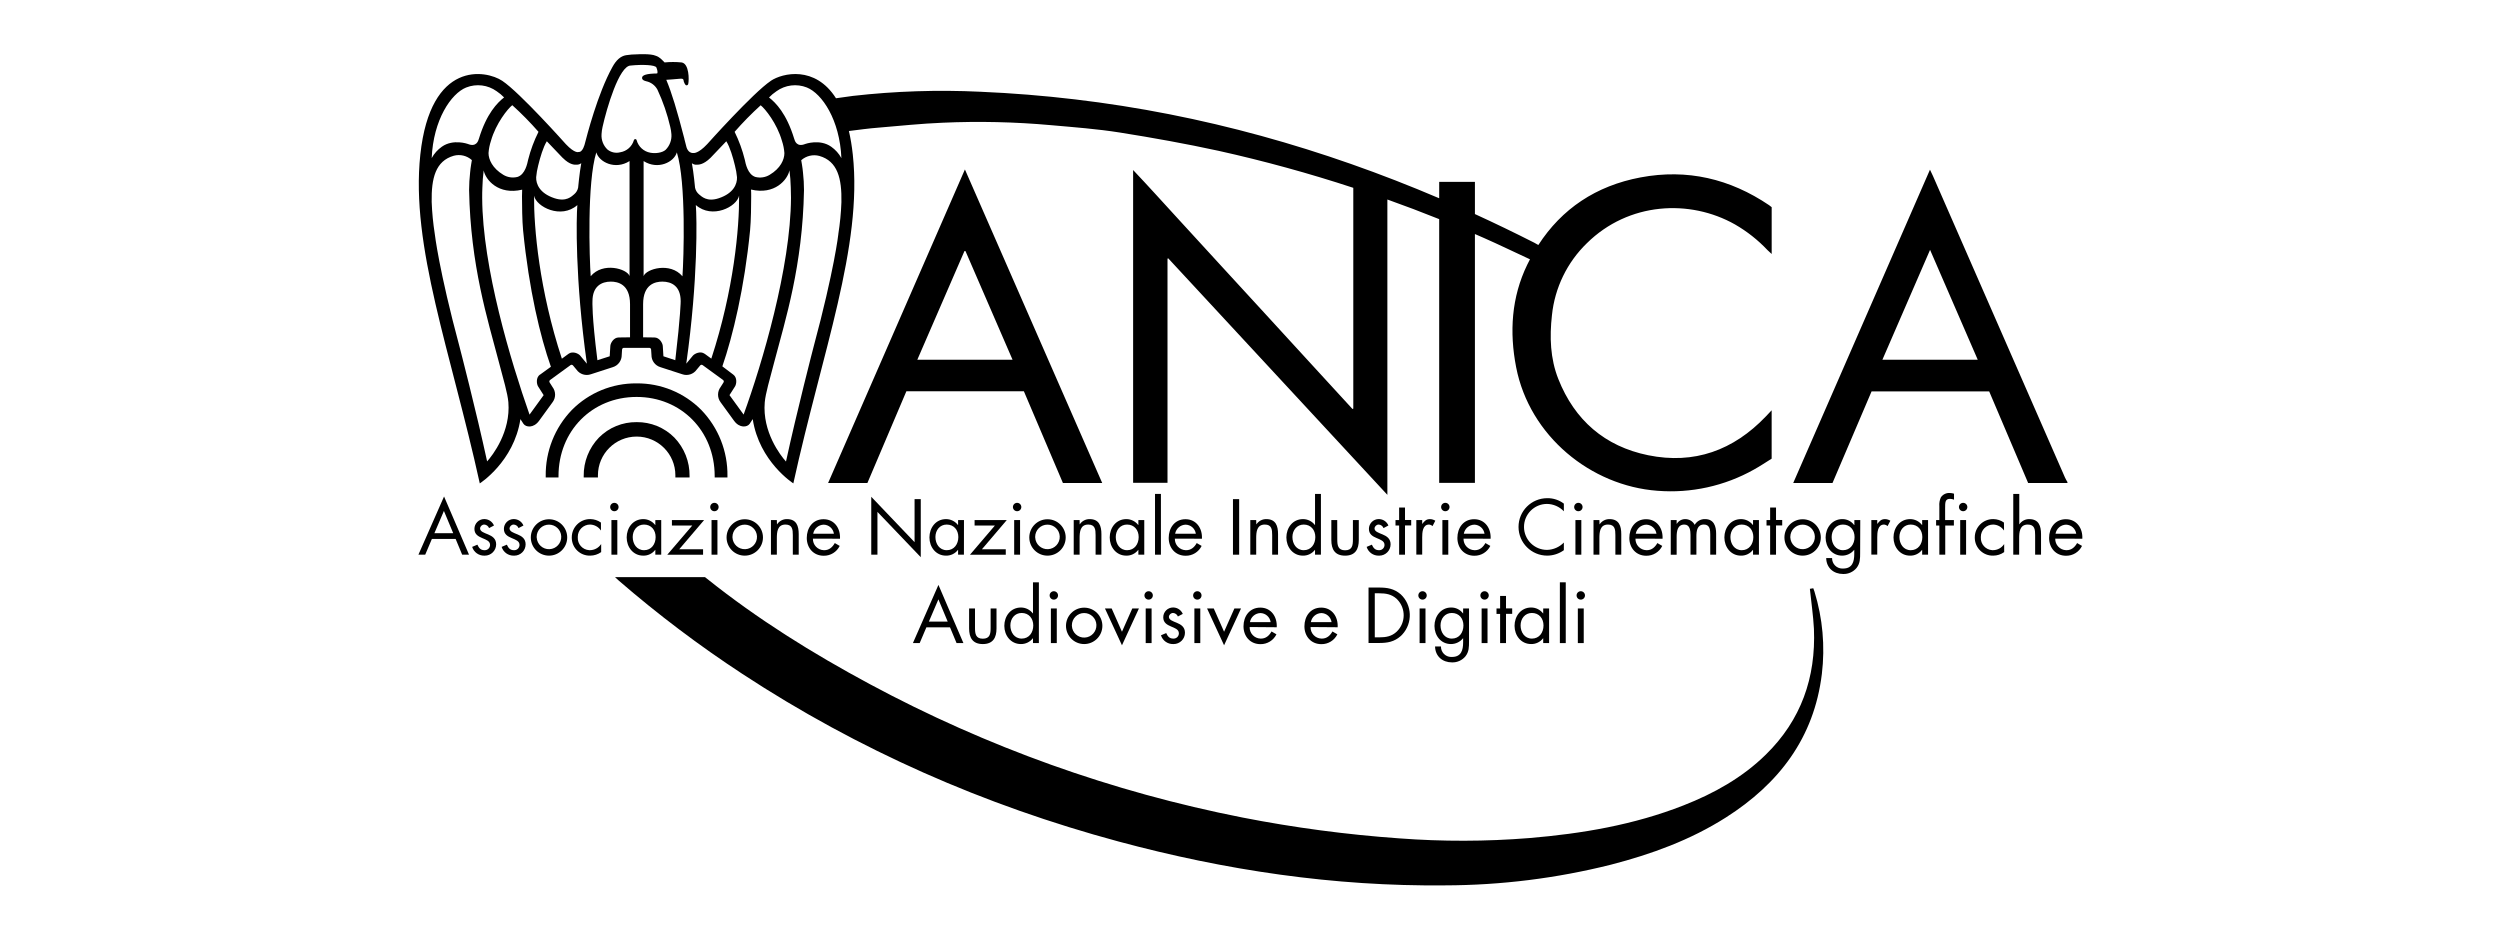 <svg width="745" height="280" viewBox="0 0 745 280" fill="none" xmlns="http://www.w3.org/2000/svg">
<path d="M540.357 175.301L539.34 175.469C539.75 179.486 540.349 183.445 540.553 187.418C541.153 201.921 536.733 214.566 526.24 224.848C519.201 231.765 510.746 236.456 501.638 240.026C486.864 245.823 471.408 248.434 455.697 249.745C442.814 250.777 429.873 250.805 416.988 249.833C401.304 248.722 385.706 246.648 370.277 243.627C331.467 235.993 294.022 222.592 259.186 203.861C242.127 194.697 225.75 184.506 210.605 172.393L210.085 171.984H183.274L184.415 173.037C196.046 183.097 208.332 192.371 221.192 200.8C255.841 223.522 293.295 239.963 333.249 250.75C365.112 259.341 397.507 264.178 430.575 263.841C447.278 263.807 463.917 261.733 480.115 257.659C492.152 254.542 503.751 250.326 514.302 243.617C530.109 233.563 540.605 219.893 542.916 200.815C543.903 192.588 543.156 184.244 540.722 176.322C540.573 175.845 540.355 175.297 540.355 175.297L540.357 175.301Z" fill="black"/>
<path d="M160.642 125.4L164.652 119.883C165.674 118.542 165.674 116.681 164.652 115.338L163.787 113.973C163.634 113.728 163.695 113.409 163.925 113.242L170.02 108.806C170.251 108.64 170.57 108.684 170.75 108.902L171.782 110.138C172.747 111.522 174.521 112.091 176.109 111.52L182.592 109.42C184.202 108.942 185.302 107.444 185.276 105.762L185.378 104.154C185.4 103.873 185.632 103.658 185.912 103.655H193.499C193.78 103.66 194.01 103.877 194.027 104.154L194.136 105.762C194.106 107.448 195.204 108.947 196.824 109.42L203.299 111.52C204.887 112.091 206.659 111.522 207.624 110.138L208.656 108.902C208.837 108.684 209.155 108.64 209.387 108.806L215.474 113.234C215.706 113.406 215.762 113.726 215.606 113.965L214.741 115.334C213.724 116.677 213.724 118.534 214.741 119.877L218.751 125.394C220.375 127.635 222.675 127.362 223.411 126.281L224.313 124.889C226.251 137.586 236.415 144.048 236.415 144.048C245.073 104.606 257.073 73.396 254.138 46.101C253.858 43.49 253.462 41.145 252.971 39.043C255.611 38.708 259.062 38.243 261.829 38.035C268.174 37.501 274.505 36.834 280.856 36.572C291.656 36.088 302.473 36.333 313.239 37.303C320.067 37.909 326.945 38.422 333.728 39.497C343.576 41.062 353.404 42.827 363.146 44.948C376.705 47.963 390.101 51.644 403.281 55.97V121.768L403.038 121.878C398.691 117.182 394.352 112.409 389.999 107.667C385.648 102.924 381.293 98.147 376.939 93.412C372.584 88.677 368.209 83.906 363.856 79.164C359.501 74.421 355.132 69.637 350.792 64.909C346.452 60.18 342.192 55.439 337.67 50.668V143.882H347.916V77.079L348.134 76.984L413.437 147.461V59.451C418.621 61.299 423.768 63.25 428.878 65.301V143.888H439.524V69.742C440.409 70.127 441.292 70.511 442.176 70.901C446.592 72.841 451.444 75.208 455.933 77.274C455.658 77.798 455.388 78.325 455.127 78.862C450.408 88.573 449.77 98.95 451.812 109.443C455.807 129.956 474.078 144.788 493.91 146.252C503.909 147.045 513.914 144.847 522.661 139.937C524.498 138.927 526.238 137.742 527.952 136.682V122.266L526.212 124.11C516.579 134.196 504.874 138.46 491.145 135.659C478.222 133.018 469.236 125.217 464.376 112.937C461.962 106.834 461.751 100.394 462.482 93.909C463.325 85.761 467.011 78.169 472.894 72.47C485.327 60.212 503.563 59.268 517.033 66.887C520.612 68.949 523.874 71.522 526.709 74.528C527.046 74.873 527.417 75.186 527.961 75.69V61.743C527.675 61.517 527.442 61.319 527.191 61.144C515.527 53.269 502.789 50.256 488.885 52.866C475.564 55.373 465.403 62.235 458.426 73.01C458.027 72.778 457.456 72.449 457.206 72.325C451.354 69.351 445.46 66.505 439.526 63.791V54.192H428.88V59.084C394.263 44.311 358.192 34.092 320.368 29.618C311.007 28.507 301.589 27.744 292.172 27.341C279.488 26.735 266.781 27.147 254.163 28.58C252.662 28.759 250.441 29.079 249.125 29.281C242.911 19.485 233.203 21.741 229.7 24.086L229.708 24.094C224.43 27.635 210.748 42.952 210.748 42.952C208.01 45.878 206.665 45.592 206.665 45.592C204.968 45.741 204.537 43.726 204.537 43.726C204.337 42.927 204.141 42.16 203.943 41.413V41.347C201.713 32.703 200.167 27.64 198.551 23.783C198.551 23.783 201.082 23.623 202.451 23.478C203.821 23.331 203.621 23.721 203.783 24.343C203.783 24.343 204.135 25.431 204.561 25.431C204.823 25.446 205.053 25.26 205.094 25C205.38 23.823 205.388 18.912 203.096 18.604C201.416 18.436 199.722 18.436 198.04 18.604C197.163 17.726 196.577 16.987 195.377 16.607C193.914 15.938 189.896 16.189 189.896 16.189C188.777 16.189 187.659 16.277 186.553 16.451C184.935 16.724 183.624 17.914 182.505 19.963C178.064 27.961 174.868 40.578 174.28 42.823C174.28 42.823 173.702 45.421 172.421 45.289C172.421 45.289 171.374 45.86 168.637 42.972C168.637 42.972 154.952 27.605 149.678 24.092C144.871 20.86 128.289 17.799 125.253 46.106C122.324 73.4 134.318 104.649 142.976 144.054C142.976 144.054 153.142 137.592 155.085 124.895L155.986 126.287C156.716 127.368 159.014 127.641 160.642 125.4ZM221.605 123.522V123.55L217.388 117.747L219.051 115.135C219.497 114.404 219.731 112.522 218.508 111.629L215.261 109.171C218.371 100.163 221.846 85.807 223.524 68.624C223.803 65.842 223.854 60.88 223.854 58.483C223.854 57.75 223.854 57.136 223.803 56.484C230.857 58.174 234.712 53.557 235.262 50.749C235.481 52.446 235.61 54.158 235.65 55.87C235.693 56.872 235.716 57.897 235.716 58.929C235.62 79.704 227.133 108.324 221.607 123.524L221.605 123.522ZM250.743 60.231C250.626 63.417 250.317 66.593 249.821 69.742L249.837 69.692C249.837 69.772 248.644 80.346 242.451 103.353C242.4 103.513 237.47 122.576 234.226 137.541C232.603 135.757 227.137 128.722 227.896 119.883C228.131 117.199 229.359 113.142 230.751 107.8C234.081 95.132 239.167 79.261 239.59 56.673C239.59 54.912 239.489 53.153 239.289 51.403C239.18 50.005 238.763 47.745 238.763 47.745C240.233 46.44 242.255 45.958 244.156 46.464C249.609 48.014 250.882 53.183 250.741 60.229L250.743 60.231ZM231.359 27.213V27.205C233.996 25.299 237.424 24.87 240.447 26.072C244.97 27.895 250.26 35.715 250.737 47.118C249.995 45.764 248.955 44.601 247.689 43.714C244.316 41.335 239.978 42.897 239.978 42.897C237.475 43.929 236.861 42.062 236.663 41.332C234.371 33.801 231.16 30.596 229.163 29.044C229.826 28.358 230.563 27.744 231.358 27.215L231.359 27.213ZM226.69 31.368L226.683 31.375C227.971 32.355 231.542 36.776 233.019 41.97C233.418 43.153 233.663 44.385 233.75 45.628C233.75 47.545 232.61 50.165 229.359 52.098C228.088 52.87 226.557 53.1 225.114 52.733C222.816 52.002 222.187 48.768 221.94 47.56C221.232 44.703 220.217 41.927 218.917 39.284C221.352 36.495 223.948 33.852 226.69 31.366V31.368ZM207.48 49.077C208.064 49.077 209.5 49.208 211.718 47.05C211.718 47.05 216.007 42.565 216.436 42.096C217.519 43.801 218.442 46.941 219.013 49.335C219.311 50.476 219.518 51.642 219.627 52.817C219.699 54.836 218.618 57.596 214.225 59.067C210.641 60.276 209.053 58.511 208.298 57.912C207.705 57.407 207.29 56.722 207.128 55.957C207.128 55.957 206.718 51.472 206.185 48.64C206.554 48.93 207.008 49.088 207.48 49.093V49.077ZM207.356 61.099C212.231 65.374 219.571 61.641 220.251 58.313C220.337 67.825 218.691 86.383 211.973 106.872L209.969 105.408V105.423C208.744 104.531 207.042 105.344 206.471 105.994L204.508 108.373C208.087 82.949 207.65 64.804 207.356 61.099ZM187.751 100.528L187.738 100.521L184.37 100.564C182.863 100.564 181.933 102.246 181.882 103.082C181.882 103.082 181.737 105.38 181.693 106.169L178.032 107.346C176.314 93.766 176.555 89.775 176.555 89.775C176.555 85.298 179.254 83.921 182.029 83.921C184.07 83.921 187.749 84.652 187.749 90.647V100.526L187.751 100.528ZM201.233 107.333V107.341L197.698 106.171L197.509 103.084C197.451 102.248 196.528 100.566 195.014 100.566L191.646 100.522V90.644C191.646 84.65 195.307 83.933 197.37 83.918C200.144 83.918 202.843 85.264 202.843 89.772C202.843 89.772 202.843 93.687 201.235 107.335L201.233 107.333ZM201.7 45.402C204.51 54.322 203.742 77.182 203.371 82.313V82.335C199.713 77.996 192.561 80.141 191.795 82.277V48.001C196.098 50.74 200.903 48.28 201.702 45.404L201.7 45.402ZM179.256 40.019C179.294 39.279 179.399 38.546 179.561 37.825C180.786 32.285 184.522 19.53 187.964 19.53C191.38 19.178 195.281 19.331 195.601 20.108C195.871 20.736 196.048 21.572 195.871 21.841C195.871 21.841 195.871 21.9 195.697 21.9C195.345 21.9 192.25 21.9 191.52 22.717C191.369 22.885 191.303 23.113 191.345 23.331C191.424 23.858 191.974 24.062 192.597 24.218C194.01 24.523 195.221 25.435 195.912 26.706C197.575 30.266 198.856 33.992 199.739 37.821C199.914 38.54 200.033 39.275 200.084 40.015C200.208 41.746 199.572 43.449 198.334 44.667C197.345 45.532 195.334 45.809 193.797 45.509C191.836 45.163 190.254 43.72 189.721 41.801V41.78C189.67 41.55 189.44 41.407 189.214 41.462C189.056 41.497 188.932 41.622 188.896 41.78C188.348 43.667 186.762 45.069 184.82 45.379C183.487 45.728 182.065 45.415 181 44.537C179.782 43.36 179.145 41.705 179.26 40.015L179.256 40.019ZM177.704 45.402C178.503 48.278 183.31 50.738 187.606 47.999V82.256C186.875 80.105 179.659 77.973 176.03 82.313C175.657 77.192 174.896 54.322 177.704 45.402ZM174.894 108.388L172.926 106.009V106.002C172.391 105.348 170.656 104.538 169.428 105.431L167.437 106.894C160.711 86.406 159.067 67.876 159.146 58.327C159.834 61.657 167.194 65.388 172.048 61.116C171.747 64.817 171.314 82.966 174.894 108.39V108.388ZM167.695 47.05C169.89 49.244 171.353 49.107 171.933 49.077C172.4 49.071 172.85 48.911 173.221 48.623C172.687 51.471 172.278 55.942 172.278 55.942C172.118 56.705 171.703 57.392 171.104 57.895C170.374 58.494 168.763 60.259 165.185 59.053C160.794 57.59 159.704 54.823 159.777 52.802C159.881 51.633 160.082 50.472 160.376 49.335C160.954 46.941 161.877 43.803 162.953 42.096C163.384 42.565 167.678 47.05 167.678 47.05H167.695ZM152.641 31.36L152.691 31.375C155.437 33.858 158.035 36.501 160.472 39.286C159.152 41.919 158.12 44.692 157.398 47.547C157.136 48.756 156.513 51.99 154.213 52.723C152.77 53.088 151.243 52.859 149.972 52.086C146.76 50.154 145.579 47.536 145.579 45.618C145.666 44.372 145.913 43.144 146.31 41.957C147.775 36.76 151.36 32.344 152.641 31.362V31.36ZM138.936 26.07C141.959 24.868 145.389 25.297 148.024 27.203C148.819 27.735 149.555 28.345 150.218 29.03C148.235 30.59 145.01 33.796 142.718 41.326C142.515 42.057 141.901 43.923 139.396 42.891C139.396 42.891 135.056 41.332 131.688 43.709C130.427 44.594 129.383 45.758 128.645 47.112C129.121 35.711 134.412 27.889 138.934 26.066L138.936 26.07ZM145.161 137.497C141.918 122.539 136.994 103.513 136.943 103.351C130.762 80.35 129.575 69.778 129.56 69.69C129.065 66.538 128.758 63.363 128.639 60.178C128.515 53.128 129.786 47.963 135.224 46.411C137.126 45.901 139.155 46.389 140.616 47.709C140.616 47.709 140.208 50.007 140.098 51.367C139.899 53.117 139.797 54.874 139.789 56.633C140.221 79.188 145.306 95.096 148.629 107.765C150.034 113.106 151.258 117.159 151.492 119.845C152.222 128.673 146.79 135.699 145.159 137.496L145.161 137.497ZM143.692 58.963C143.692 57.931 143.692 56.908 143.75 55.904C143.792 54.19 143.922 52.484 144.138 50.783C144.686 53.572 148.529 58.212 155.605 56.518C155.605 57.172 155.554 57.758 155.554 58.517C155.554 60.918 155.605 65.879 155.884 68.657C157.634 86.353 161.005 100.351 164.168 109.296L160.888 111.673V111.637C159.668 112.53 159.901 114.434 160.348 115.142L162.007 117.755L157.801 123.558C152.211 107.642 143.788 79.738 143.692 58.963Z" fill="black"/>
<path d="M216.781 141.86C216.883 134.518 214.076 127.432 208.974 122.153C203.881 117.026 196.931 114.172 189.706 114.249H189.698C182.473 114.172 175.523 117.026 170.43 122.153C165.33 127.432 162.521 134.518 162.623 141.86V142.283H166.435V141.86C166.435 128.417 176.439 118.288 189.706 118.288C202.973 118.288 212.976 128.417 212.976 141.86V142.283H216.779V141.86H216.781Z" fill="black"/>
<path d="M201.261 141.637V142.289H205.491V141.863C205.55 137.59 203.919 133.469 200.956 130.391C197.988 127.406 193.942 125.748 189.736 125.795H189.7C185.496 125.75 181.452 127.406 178.49 130.391C175.519 133.465 173.884 137.59 173.945 141.863V142.289H178.183V141.637C178.183 135.264 183.351 130.099 189.725 130.099C196.098 130.099 201.263 135.267 201.263 141.637H201.261Z" fill="black"/>
<path d="M124.688 165.298H126.714L128.705 160.599H135.774L137.727 165.298H139.769L132.327 147.955L124.688 165.298ZM129.453 158.886L132.286 152.258L135.052 158.886H129.453Z" fill="black"/>
<path d="M145.455 159.261C144.246 158.755 143.061 158.404 143.061 157.459C143.119 156.803 143.675 156.304 144.336 156.319C144.969 156.37 145.513 156.781 145.741 157.372L147.205 156.606C146.738 155.483 145.664 154.737 144.455 154.688C144.404 154.686 144.355 154.682 144.304 154.682C142.688 154.684 141.377 155.997 141.379 157.615C141.379 160.862 146.035 160.073 146.035 162.377C146.035 162.418 146.035 162.458 146.033 162.499C145.975 163.362 145.231 164.015 144.366 163.957C143.204 163.957 142.699 163.277 142.261 162.311L140.701 162.972C141.196 164.565 142.692 165.635 144.363 165.584H144.464C146.327 165.592 147.845 164.087 147.853 162.224C147.853 160.491 146.668 159.766 145.459 159.261H145.455Z" fill="black"/>
<path d="M154.238 159.261C153.029 158.755 151.844 158.404 151.844 157.459C151.902 156.803 152.458 156.304 153.119 156.319C153.752 156.37 154.296 156.781 154.524 157.372L155.987 156.606C155.52 155.483 154.447 154.737 153.238 154.688C153.187 154.686 153.138 154.682 153.087 154.682C151.471 154.684 150.16 155.997 150.162 157.615C150.162 160.862 154.818 160.073 154.818 162.377C154.818 162.418 154.818 162.458 154.816 162.499C154.758 163.362 154.014 164.015 153.149 163.957C151.987 163.957 151.482 163.277 151.043 162.311L149.484 162.972C149.979 164.565 151.475 165.635 153.145 165.584H153.247C155.11 165.592 156.628 164.087 156.635 162.224C156.635 160.491 155.451 159.766 154.241 159.261H154.238Z" fill="black"/>
<path d="M163.604 154.737C160.61 154.737 158.182 157.165 158.182 160.16V160.175C158.187 163.166 160.613 165.588 163.604 165.582C166.599 165.582 169.027 163.154 169.027 160.16C169.027 157.165 166.599 154.737 163.604 154.737ZM163.755 163.655C161.736 163.744 160.028 162.179 159.939 160.16L159.924 160.137C159.922 160.086 159.922 160.035 159.922 159.981C159.932 157.96 161.576 156.331 163.599 156.34C165.558 156.34 167.166 157.883 167.249 159.838C167.337 161.857 165.776 163.565 163.757 163.654L163.755 163.655Z" fill="black"/>
<path d="M175.743 163.957C175.691 163.957 175.636 163.955 175.585 163.951C173.593 163.838 172.067 162.132 172.18 160.137C172.178 160.084 172.178 160.028 172.178 159.973C172.18 157.952 173.82 156.315 175.841 156.317C177.126 156.344 178.322 156.988 179.045 158.05H179.089L179.081 155.722C178.151 155.059 177.039 154.699 175.9 154.69H175.834C172.826 154.69 170.389 157.129 170.389 160.135C170.389 160.22 170.389 160.303 170.391 160.388C170.47 163.337 172.928 165.661 175.877 165.58C177.051 165.578 178.194 165.207 179.149 164.526V162.177H179.106C178.356 163.296 177.094 163.964 175.745 163.953L175.743 163.957Z" fill="black"/>
<path d="M183.963 154.978H182.206V165.296H183.963V154.978Z" fill="black"/>
<path d="M184.334 151.094C184.334 150.403 183.773 149.846 183.085 149.846C182.394 149.844 181.833 150.403 181.831 151.094C181.833 151.788 182.394 152.349 183.085 152.347C183.777 152.347 184.334 151.786 184.334 151.094Z" fill="black"/>
<path d="M197.046 165.298V154.988H195.289V156.451H195.245C194.403 155.347 193.098 154.699 191.712 154.694C188.613 154.694 186.749 157.306 186.749 160.16C186.749 163.013 188.661 165.582 191.689 165.582C193.081 165.616 194.405 164.978 195.245 163.868H195.289V165.296H197.046V165.298ZM191.932 163.959C189.734 163.959 188.549 162.049 188.549 160.028C188.549 158.007 189.868 156.319 191.91 156.319C194.081 156.319 195.379 157.965 195.379 160.052C195.379 162.139 194.126 163.961 191.932 163.961V163.959Z" fill="black"/>
<path d="M200.231 154.978V156.619H206.288L198.846 165.311H209.515V163.687H202.403L209.824 154.978H200.231Z" fill="black"/>
<path d="M213.796 154.978H212.039V165.296H213.796V154.978Z" fill="black"/>
<path d="M214.148 151.091C214.148 150.399 213.587 149.838 212.896 149.842C212.204 149.842 211.643 150.403 211.643 151.094C211.645 151.788 212.206 152.349 212.897 152.347C213.589 152.347 214.146 151.786 214.146 151.094L214.148 151.091Z" fill="black"/>
<path d="M221.94 165.582C224.935 165.582 227.363 163.154 227.363 160.16C227.363 157.165 224.935 154.737 221.94 154.737C218.945 154.737 216.517 157.165 216.517 160.16V160.175C216.523 163.166 218.949 165.588 221.94 165.582ZM221.933 156.342C223.891 156.342 225.5 157.884 225.583 159.839C225.671 161.859 224.11 163.567 222.091 163.655C220.072 163.744 218.363 162.179 218.275 160.16V160.137C218.273 160.092 218.273 160.043 218.273 159.998C218.273 157.977 219.912 156.34 221.934 156.342H221.933Z" fill="black"/>
<path d="M238.018 165.296V159.173C238.018 156.758 237.36 154.694 234.505 154.694C233.331 154.679 232.231 155.255 231.578 156.231H231.535L231.499 154.978H229.742V165.296H231.499V160.401C231.499 158.557 231.651 156.317 234.066 156.317C236.13 156.317 236.26 157.811 236.26 159.478V165.296H238.018Z" fill="black"/>
<path d="M245.424 154.724C242.195 154.724 240.417 157.334 240.417 160.299C240.417 163.264 242.393 165.612 245.467 165.612C247.488 165.643 249.345 164.501 250.232 162.684L248.769 161.83C248.089 163.058 247.09 163.959 245.627 163.959C245.582 163.959 245.533 163.959 245.488 163.957C243.642 163.9 242.191 162.358 242.248 160.512L250.319 160.54C250.494 157.468 248.652 154.726 245.424 154.726V154.724ZM242.335 159.048C242.604 157.513 243.919 156.385 245.476 156.349C247.009 156.391 248.288 157.53 248.505 159.048H242.335Z" fill="black"/>
<path d="M272.542 148.746V161.565L259.635 148.041V165.296H261.477V152.541L274.388 166.044V148.746H272.542Z" fill="black"/>
<path d="M287.267 154.988H285.51V156.451H285.467C284.625 155.347 283.318 154.699 281.931 154.694C278.837 154.694 276.97 157.306 276.97 160.16C276.97 163.013 278.88 165.582 281.911 165.582C283.301 165.616 284.623 164.978 285.467 163.868H285.51V165.296H287.25L287.265 154.986L287.267 154.988ZM282.137 163.959C279.942 163.959 278.756 162.049 278.756 160.028C278.756 158.007 280.07 156.319 282.114 156.319C284.29 156.319 285.583 157.965 285.583 160.052C285.583 162.139 284.331 163.961 282.137 163.961V163.959Z" fill="black"/>
<path d="M299.721 163.687H292.607L300.022 154.978H290.428V156.602H296.485L289.051 165.311H299.721V163.687Z" fill="black"/>
<path d="M303.981 154.978H302.224V165.296H303.981V154.978Z" fill="black"/>
<path d="M304.353 151.094C304.353 150.403 303.791 149.846 303.104 149.846C302.413 149.844 301.851 150.403 301.849 151.094C301.851 151.786 302.411 152.343 303.102 152.343C303.793 152.345 304.354 151.786 304.354 151.094H304.353Z" fill="black"/>
<path d="M317.577 160.16C317.577 157.165 315.149 154.737 312.154 154.737C309.159 154.737 306.731 157.165 306.731 160.16V160.175C306.737 163.166 309.163 165.588 312.154 165.582C315.149 165.582 317.577 163.154 317.577 160.16ZM312.305 163.655C310.286 163.744 308.577 162.179 308.489 160.16L308.481 160.137C308.479 160.088 308.479 160.037 308.479 159.988C308.485 157.967 310.125 156.334 312.148 156.34C314.107 156.34 315.716 157.883 315.799 159.838C315.887 161.857 314.326 163.565 312.307 163.654L312.305 163.655Z" fill="black"/>
<path d="M328.222 165.296V159.173C328.222 156.758 327.565 154.694 324.709 154.694C323.536 154.679 322.436 155.255 321.782 156.231H321.739L321.724 154.978H319.967V165.296H321.724V160.401C321.724 158.557 321.88 156.317 324.293 156.317C326.356 156.317 326.487 157.811 326.487 159.478V165.296H328.222Z" fill="black"/>
<path d="M340.992 154.988H339.235V156.451H339.192C338.35 155.347 337.044 154.699 335.658 154.694C332.56 154.694 330.695 157.306 330.695 160.16C330.695 163.013 332.607 165.582 335.636 165.582C337.027 165.616 338.352 164.978 339.192 163.868H339.235V165.296H340.992V154.986V154.988ZM335.879 163.959C333.684 163.959 332.498 162.049 332.498 160.028C332.498 158.007 333.805 156.319 335.856 156.319C338.028 156.319 339.325 157.965 339.325 160.052C339.325 162.139 338.073 163.961 335.879 163.961V163.959Z" fill="black"/>
<path d="M345.953 147.186H344.196V165.298H345.953V147.186Z" fill="black"/>
<path d="M353.28 154.724C350.052 154.724 348.274 157.334 348.274 160.299C348.274 163.264 350.25 165.612 353.323 165.612C355.344 165.643 357.202 164.501 358.089 162.684L356.623 161.83C355.945 163.058 354.949 163.959 353.485 163.959C353.44 163.959 353.391 163.959 353.346 163.957C351.5 163.9 350.05 162.358 350.106 160.512L358.177 160.54C358.352 157.468 356.51 154.726 353.282 154.726L353.28 154.724ZM350.189 159.048C350.459 157.513 351.773 156.385 353.331 156.349C354.862 156.391 356.143 157.53 356.36 159.048H350.189Z" fill="black"/>
<path d="M369.269 148.744H367.423V165.298H369.269V148.744Z" fill="black"/>
<path d="M380.858 159.173C380.858 156.758 380.209 154.694 377.353 154.694C376.18 154.679 375.08 155.255 374.426 156.231H374.383L374.347 154.978H372.59V165.296H374.347V160.401C374.347 158.557 374.5 156.317 376.914 156.317C378.979 156.317 379.109 157.811 379.109 159.478V165.296H380.858V159.173Z" fill="black"/>
<path d="M393.636 165.298V147.186H391.879V156.447H391.835C390.993 155.345 389.686 154.696 388.3 154.694C385.205 154.694 383.339 157.304 383.339 160.16C383.339 163.015 385.249 165.582 388.279 165.582C389.669 165.605 390.986 164.97 391.835 163.868H391.879V165.296H393.636V165.298ZM388.52 163.957C386.326 163.957 385.14 162.047 385.14 160.028C385.14 158.009 386.494 156.319 388.5 156.319C390.671 156.319 391.967 157.965 391.967 160.052C391.967 162.139 390.718 163.959 388.52 163.959V163.957Z" fill="black"/>
<path d="M404.92 160.928V154.978H403.167V160.761C403.167 162.525 402.967 163.989 400.839 163.989C398.71 163.989 398.51 162.495 398.51 160.761L398.495 154.978H396.738V160.928C396.738 163.687 397.785 165.584 400.839 165.584C403.892 165.584 404.92 163.672 404.92 160.928Z" fill="black"/>
<path d="M410.921 163.957C409.759 163.957 409.254 163.277 408.815 162.311L407.256 162.972C407.747 164.567 409.246 165.639 410.913 165.584H411.009C412.872 165.592 414.39 164.087 414.398 162.224C414.398 160.491 413.224 159.766 412.011 159.261C410.795 158.755 409.61 158.404 409.61 157.459C409.668 156.803 410.224 156.304 410.885 156.319C411.518 156.37 412.062 156.781 412.29 157.372L413.746 156.598C413.279 155.481 412.211 154.737 411.004 154.688C410.955 154.686 410.91 154.682 410.861 154.682C409.245 154.684 407.934 155.997 407.936 157.615C407.936 160.862 412.584 160.073 412.584 162.377C412.584 162.414 412.584 162.454 412.582 162.491C412.529 163.352 411.787 164.011 410.923 163.957H410.921Z" fill="black"/>
<path d="M420.536 154.957H418.692V151.247H416.942V154.98H415.859V156.604H416.942V165.298H418.692V156.581H420.536V154.957Z" fill="black"/>
<path d="M426.889 156.779L427.724 155.176C427.249 154.875 426.705 154.707 426.143 154.694C425.002 154.694 424.48 155.285 423.866 156.099H423.815V154.98H422.066V165.262H423.815V160.137C423.815 158.798 423.902 156.317 425.834 156.317C426.23 156.346 426.601 156.508 426.889 156.779Z" fill="black"/>
<path d="M431.589 154.978H429.831V165.296H431.589V154.978Z" fill="black"/>
<path d="M431.96 151.094C431.96 150.403 431.398 149.842 430.707 149.842C430.016 149.842 429.454 150.403 429.454 151.094C429.454 151.786 430.016 152.347 430.707 152.347C431.398 152.347 431.96 151.786 431.96 151.094Z" fill="black"/>
<path d="M439.307 154.724C436.079 154.724 434.301 157.334 434.301 160.299C434.301 163.264 436.277 165.612 439.35 165.612C441.371 165.643 443.229 164.501 444.116 162.684L442.652 161.83C441.972 163.058 440.974 163.959 439.51 163.959C439.465 163.959 439.416 163.959 439.371 163.957C437.525 163.9 436.075 162.358 436.132 160.512L444.202 160.54C444.377 157.468 442.535 154.726 439.307 154.726V154.724ZM436.216 159.048C436.486 157.513 437.8 156.385 439.358 156.349C440.889 156.391 442.17 157.53 442.387 159.048H436.216Z" fill="black"/>
<path d="M466.03 161.674C464.712 163.03 462.915 163.821 461.026 163.868C457.242 163.881 454.166 160.825 454.153 157.041C454.143 153.257 457.2 150.183 460.98 150.17C462.892 150.19 464.714 150.983 466.03 152.364V150.079C464.61 149.004 462.872 148.433 461.092 148.456H461.078C456.349 148.461 452.518 152.294 452.522 157.024C452.524 161.753 456.36 165.582 461.09 165.58C462.864 165.565 464.589 164.998 466.028 163.957V161.672L466.03 161.674Z" fill="black"/>
<path d="M471.607 151.094C471.607 150.403 471.046 149.842 470.355 149.842C469.663 149.842 469.102 150.403 469.102 151.094C469.102 151.786 469.663 152.347 470.355 152.347C471.046 152.347 471.607 151.786 471.607 151.094Z" fill="black"/>
<path d="M471.236 154.978H469.479V165.296H471.236V154.978Z" fill="black"/>
<path d="M483.14 165.296V159.173C483.14 156.758 482.483 154.694 479.627 154.694C478.454 154.679 477.354 155.255 476.7 156.231H476.657L476.621 154.978H474.864V165.296H476.621V160.401C476.621 158.557 476.774 156.317 479.188 156.317C481.253 156.317 481.383 157.811 481.383 159.478V165.296H483.14Z" fill="black"/>
<path d="M490.546 154.724C487.317 154.724 485.539 157.334 485.539 160.299C485.539 163.264 487.515 165.612 490.589 165.612C492.61 165.643 494.467 164.501 495.354 162.684L493.891 161.83C493.211 163.058 492.213 163.959 490.749 163.959C490.704 163.959 490.655 163.959 490.61 163.957C488.764 163.9 487.314 162.358 487.37 160.512L495.441 160.54C495.616 157.468 493.774 154.726 490.546 154.726V154.724ZM487.455 159.048C487.724 157.513 489.039 156.385 490.597 156.349C492.128 156.391 493.409 157.53 493.625 159.048H487.455Z" fill="black"/>
<path d="M511.409 165.298V159.018C511.409 156.847 510.748 154.694 508.115 154.694C506.846 154.65 505.655 155.308 505.02 156.408C504.47 155.34 503.367 154.677 502.165 154.694C501.15 154.701 500.212 155.232 499.685 156.099H499.641V154.98H497.884V165.313H499.641V159.977C499.641 158.404 499.86 156.319 501.926 156.319C503.615 156.319 503.77 158.163 503.77 159.436V165.29H505.527V159.824C505.527 158.267 505.746 156.312 507.765 156.312C509.565 156.312 509.654 157.958 509.654 159.297V165.298H511.411H511.409Z" fill="black"/>
<path d="M524.162 165.298V154.988H522.405V156.451H522.362C521.52 155.347 520.215 154.699 518.828 154.694C515.73 154.694 513.865 157.306 513.865 160.16C513.865 163.013 515.777 165.582 518.806 165.582C520.198 165.616 521.522 164.978 522.362 163.868H522.405V165.296H524.162V165.298ZM519.049 163.959C516.851 163.959 515.666 162.049 515.666 160.028C515.666 158.007 516.984 156.319 519.026 156.319C521.198 156.319 522.496 157.965 522.496 160.052C522.496 162.139 521.243 163.961 519.049 163.961V163.959Z" fill="black"/>
<path d="M527.5 151.247V154.98H526.423V156.604H527.5V165.298H529.255V156.581H531.099V154.957H529.255V151.247H527.5Z" fill="black"/>
<path d="M537.181 165.582C540.176 165.582 542.604 163.154 542.604 160.16C542.604 157.165 540.176 154.737 537.181 154.737C534.186 154.737 531.759 157.165 531.759 160.16V160.175C531.764 163.166 534.19 165.588 537.181 165.582ZM537.174 156.342C539.133 156.342 540.741 157.884 540.824 159.839C540.912 161.859 539.351 163.567 537.332 163.655C535.313 163.744 533.604 162.179 533.516 160.16V160.137C533.514 160.092 533.514 160.043 533.514 159.998C533.514 157.977 535.153 156.34 537.176 156.342H537.174Z" fill="black"/>
<path d="M552.605 156.451H552.526C551.709 155.332 550.4 154.679 549.013 154.694C545.962 154.694 544.03 157.306 544.03 160.182C544.03 163.058 545.941 165.582 548.947 165.582C550.339 165.584 551.658 164.955 552.526 163.868H552.569V165.1C552.569 167.424 551.978 169.425 549.254 169.425C549.158 169.432 549.064 169.434 548.966 169.432C547.273 169.398 545.928 167.999 545.96 166.307H544.203C544.269 169.227 546.397 171.05 549.273 171.05C550.816 171.091 552.292 170.421 553.27 169.227C554.323 167.869 554.323 166.441 554.323 164.793L554.359 154.988H552.601V156.451H552.605ZM549.213 163.959C547.019 163.959 545.832 162.049 545.832 160.028C545.832 158.007 547.147 156.319 549.19 156.319C551.366 156.319 552.66 157.965 552.66 160.052C552.66 162.139 551.407 163.961 549.213 163.961V163.959Z" fill="black"/>
<path d="M559.463 156.099H559.42V154.98H557.662V165.262H559.42V160.137C559.42 158.798 559.506 156.317 561.439 156.317C561.834 156.346 562.205 156.508 562.493 156.779L563.328 155.176C562.853 154.875 562.309 154.709 561.748 154.694C560.606 154.694 560.077 155.285 559.463 156.099Z" fill="black"/>
<path d="M572.804 156.451H572.76C571.919 155.347 570.613 154.699 569.225 154.694C566.131 154.694 564.264 157.306 564.264 160.16C564.264 163.013 566.176 165.582 569.204 165.582C570.596 165.616 571.92 164.978 572.76 163.868H572.804V165.296H574.561V154.986H572.804V156.451ZM569.408 163.959C567.214 163.959 566.027 162.049 566.027 160.028C566.027 158.007 567.345 156.319 569.387 156.319C571.559 156.319 572.855 157.965 572.855 160.052C572.855 162.139 571.602 163.961 569.408 163.961V163.959Z" fill="black"/>
<path d="M578.387 148.196C578.002 149.034 577.844 149.957 577.925 150.876V154.98H576.959V156.604H577.925V165.298H579.682V156.604H582.257V154.98H579.647V151.49C579.647 149.667 579.647 148.657 581.11 148.657C581.515 148.67 581.916 148.751 582.295 148.9V147.12C581.89 146.99 581.468 146.919 581.042 146.909C579.991 146.84 578.982 147.329 578.387 148.198V148.196Z" fill="black"/>
<path d="M585.022 149.848C584.331 149.846 583.768 150.403 583.766 151.094C583.768 151.782 584.327 152.339 585.015 152.341C585.706 152.343 586.267 151.786 586.269 151.094C586.267 150.407 585.711 149.851 585.022 149.848Z" fill="black"/>
<path d="M585.896 154.978H584.139V165.296H585.896V154.978Z" fill="black"/>
<path d="M593.848 163.957C593.797 163.957 593.746 163.955 593.697 163.951C591.705 163.838 590.179 162.132 590.292 160.137C590.29 160.084 590.29 160.028 590.29 159.973C590.292 157.952 591.933 156.315 593.954 156.317C595.238 156.344 596.434 156.988 597.157 158.05H597.201L597.178 155.722C596.25 155.059 595.138 154.699 593.997 154.69H593.931C590.923 154.69 588.486 157.129 588.486 160.135C588.486 160.22 588.486 160.303 588.488 160.388C588.569 163.337 591.025 165.661 593.974 165.58C595.148 165.578 596.291 165.207 597.246 164.526V162.177H597.21C596.461 163.296 595.199 163.964 593.85 163.953L593.848 163.957Z" fill="black"/>
<path d="M604.716 154.694C603.543 154.677 602.443 155.255 601.789 156.231L601.746 156.187V147.186H599.953V165.298H601.71V160.403C601.71 158.559 601.862 156.319 604.277 156.319C606.341 156.319 606.471 157.813 606.471 159.48V165.298H608.229V159.175C608.229 156.758 607.571 154.696 604.716 154.696V154.694Z" fill="black"/>
<path d="M615.635 154.724C612.406 154.724 610.628 157.334 610.628 160.299C610.628 163.264 612.604 165.612 615.678 165.612C617.699 165.643 619.556 164.501 620.443 162.684L618.978 161.83C618.3 163.058 617.303 163.959 615.84 163.959C615.795 163.959 615.746 163.959 615.7 163.957C613.855 163.9 612.404 162.358 612.461 160.512L620.532 160.54C620.707 157.468 618.865 154.726 615.636 154.726L615.635 154.724ZM612.546 159.048C612.815 157.513 614.13 156.385 615.687 156.349C617.219 156.391 618.499 157.53 618.716 159.048H612.546Z" fill="black"/>
<path d="M276.062 186.943H283.101L285.056 191.642H287.098L279.654 174.299L272.045 191.642H274.064L276.062 186.943ZM279.641 178.601L282.408 185.229H276.81L279.643 178.601H279.641Z" fill="black"/>
<path d="M288.795 181.323V187.273C288.795 190.015 289.827 191.929 292.878 191.929C295.93 191.929 296.96 190.017 296.96 187.273V181.323H295.206V187.105C295.206 188.87 295.007 190.333 292.878 190.333C290.75 190.333 290.55 188.84 290.55 187.105V181.323H288.793H288.795Z" fill="black"/>
<path d="M309.585 191.642V173.531H307.828V182.792H307.784C306.942 181.69 305.635 181.04 304.249 181.038C301.154 181.038 299.288 183.649 299.288 186.504C299.288 189.36 301.198 191.927 304.228 191.927C305.618 191.949 306.935 191.315 307.784 190.213H307.828V191.64H309.585V191.642ZM304.469 190.301C302.275 190.301 301.088 188.391 301.088 186.372C301.088 184.353 302.407 182.664 304.449 182.664C306.62 182.664 307.916 184.31 307.916 186.397C307.916 188.484 306.667 190.303 304.469 190.303V190.301Z" fill="black"/>
<path d="M314.921 181.323H313.164V191.64H314.921V181.323Z" fill="black"/>
<path d="M315.294 177.437C315.294 176.746 314.732 176.184 314.041 176.184C313.35 176.184 312.789 176.746 312.789 177.437C312.789 178.128 313.35 178.69 314.041 178.69C314.732 178.69 315.294 178.128 315.294 177.437Z" fill="black"/>
<path d="M323.086 191.927C326.081 191.927 328.508 189.499 328.508 186.504C328.508 183.509 326.081 181.082 323.086 181.082C320.091 181.082 317.663 183.509 317.663 186.504V186.519C317.669 189.51 320.095 191.932 323.086 191.927ZM323.078 182.684C325.037 182.684 326.646 184.227 326.728 186.182C326.817 188.201 325.256 189.91 323.236 189.998C321.217 190.087 319.509 188.521 319.421 186.502V186.48C319.419 186.434 319.419 186.386 319.419 186.34C319.419 184.319 321.057 182.683 323.08 182.684H323.078Z" fill="black"/>
<path d="M334.347 188.26L331.273 181.323H329.277L334.347 192.298L339.399 181.323H337.423L334.347 188.26Z" fill="black"/>
<path d="M343.175 181.323H341.418V191.64H343.175V181.323Z" fill="black"/>
<path d="M343.546 177.437C343.546 176.746 342.985 176.184 342.294 176.184C341.602 176.184 341.041 176.746 341.041 177.437C341.041 178.128 341.602 178.69 342.294 178.69C342.985 178.69 343.546 178.128 343.546 177.437Z" fill="black"/>
<path d="M349.634 190.301C348.472 190.301 347.967 189.621 347.528 188.655L345.968 189.316C346.464 190.91 347.959 191.979 349.626 191.929H349.73C351.593 191.936 353.111 190.431 353.118 188.568C353.118 186.836 351.933 186.111 350.724 185.606C349.515 185.099 348.33 184.749 348.33 183.803C348.389 183.148 348.944 182.649 349.605 182.664C350.238 182.715 350.783 183.125 351.011 183.717L352.466 182.942C351.999 181.826 350.931 181.082 349.724 181.033C349.673 181.031 349.624 181.027 349.573 181.027C347.957 181.029 346.646 182.342 346.648 183.96C346.648 187.207 351.304 186.418 351.304 188.721C351.304 188.762 351.304 188.802 351.303 188.843C351.244 189.706 350.5 190.358 349.636 190.301H349.634Z" fill="black"/>
<path d="M358.057 177.437C358.057 176.746 357.495 176.184 356.804 176.184C356.113 176.184 355.552 176.746 355.552 177.437C355.552 178.128 356.113 178.69 356.804 178.69C357.495 178.69 358.057 178.128 358.057 177.437Z" fill="black"/>
<path d="M357.686 181.323H355.928V191.64H357.686V181.323Z" fill="black"/>
<path d="M361.701 181.323H359.705L364.775 192.298L369.825 181.323H367.849L364.775 188.26L361.701 181.323Z" fill="black"/>
<path d="M375.569 181.068C372.341 181.068 370.563 183.679 370.563 186.644C370.563 189.608 372.539 191.957 375.613 191.957C377.634 191.987 379.491 190.846 380.378 189.028L378.913 188.175C378.235 189.403 377.238 190.303 375.775 190.303C375.73 190.303 375.681 190.303 375.635 190.301C373.79 190.245 372.339 188.702 372.396 186.856L380.467 186.922C380.642 183.813 378.8 181.068 375.571 181.068H375.569ZM372.481 185.391C372.75 183.856 374.065 182.728 375.622 182.692C377.154 182.733 378.434 183.873 378.651 185.391H372.481Z" fill="black"/>
<path d="M393.725 181.068C390.496 181.068 388.718 183.679 388.718 186.644C388.718 189.608 390.694 191.957 393.768 191.957C395.789 191.987 397.646 190.846 398.533 189.028L397.068 188.175C396.39 189.403 395.393 190.303 393.93 190.303C393.885 190.303 393.836 190.303 393.79 190.301C391.945 190.245 390.494 188.702 390.551 186.856L398.622 186.922C398.797 183.813 396.955 181.068 393.726 181.068H393.725ZM390.636 185.391C390.905 183.856 392.22 182.728 393.777 182.692C395.309 182.733 396.589 183.873 396.806 185.391H390.636Z" fill="black"/>
<path d="M417.442 189.525C417.587 189.39 417.728 189.247 417.862 189.102C421.05 185.655 420.841 180.275 417.394 177.087C415.441 175.416 413.422 175.088 410.942 175.088H407.824V191.61H410.898C413.488 191.61 415.464 191.281 417.44 189.525H417.442ZM409.683 176.802H411.023C412.963 176.802 414.629 177.064 416.148 178.403C416.232 178.482 416.313 178.563 416.392 178.646C418.994 181.334 418.922 185.619 416.234 188.216C414.72 189.644 413.03 189.93 411.011 189.93H409.685V176.804L409.683 176.802Z" fill="black"/>
<path d="M424.797 181.323H423.039V191.64H424.797V181.323Z" fill="black"/>
<path d="M425.168 177.437C425.168 176.746 424.606 176.184 423.915 176.184C423.224 176.184 422.663 176.746 422.663 177.437C422.663 178.128 423.224 178.69 423.915 178.69C424.606 178.69 425.168 178.128 425.168 177.437Z" fill="black"/>
<path d="M432.7 195.769C432.604 195.777 432.508 195.779 432.412 195.777C430.718 195.743 429.374 194.343 429.406 192.652H427.648C427.714 195.571 429.842 197.395 432.719 197.395C434.261 197.436 435.734 196.765 436.715 195.571C437.768 194.213 437.768 192.786 437.768 191.138V181.332H436.011V182.796H435.968C435.15 181.677 433.841 181.023 432.455 181.038C429.404 181.038 427.471 183.651 427.471 186.527C427.471 189.403 429.383 191.927 432.389 191.927C433.781 191.929 435.099 191.3 435.968 190.213H436.011V191.445C436.011 193.769 435.42 195.769 432.696 195.769H432.7ZM432.656 190.303C430.462 190.303 429.276 188.393 429.276 186.372C429.276 184.351 430.59 182.664 432.634 182.664C434.806 182.664 436.103 184.31 436.103 186.397C436.103 188.484 434.851 190.305 432.656 190.305V190.303Z" fill="black"/>
<path d="M443.652 177.437C443.652 176.746 443.091 176.184 442.4 176.184C441.709 176.184 441.147 176.746 441.147 177.437C441.147 178.128 441.709 178.69 442.4 178.69C443.091 178.69 443.652 178.128 443.652 177.437Z" fill="black"/>
<path d="M443.281 181.323H441.524V191.64H443.281V181.323Z" fill="black"/>
<path d="M448.79 191.64V182.924H450.633V181.3H448.79V177.591H447.033V181.323H445.958V182.948H447.033V191.64H448.79Z" fill="black"/>
<path d="M461.632 191.64V181.33H459.875V182.794H459.832C458.99 181.69 457.684 181.042 456.298 181.036C453.2 181.036 451.335 183.649 451.335 186.502C451.335 189.356 453.247 191.925 456.276 191.925C457.667 191.959 458.992 191.32 459.832 190.211H459.875V191.639H461.632V191.64ZM456.518 190.303C454.32 190.303 453.136 188.393 453.136 186.372C453.136 184.351 454.454 182.664 456.496 182.664C458.668 182.664 459.965 184.31 459.965 186.397C459.965 188.484 458.713 190.305 456.518 190.305V190.303Z" fill="black"/>
<path d="M466.593 173.529H464.84V191.642H466.593V173.529Z" fill="black"/>
<path d="M471.952 181.323H470.195V191.64H471.952V181.323Z" fill="black"/>
<path d="M472.325 177.437C472.325 176.746 471.764 176.184 471.072 176.184C470.381 176.184 469.82 176.746 469.82 177.437C469.82 178.128 470.381 178.69 471.072 178.69C471.764 178.69 472.325 178.128 472.325 177.437Z" fill="black"/>
<path d="M557.73 116.636H592.775L604.386 143.93H616.096V143.66C615.846 143.214 615.569 142.773 615.365 142.306C602.247 112.345 589.132 82.388 576.017 52.429C575.774 51.881 575.497 51.339 575.132 50.563L534.38 143.93H546.086C549.946 134.813 553.826 125.714 557.73 116.636ZM575.16 74.455C579.918 85.43 584.593 96.217 589.365 107.194H560.957L575.16 74.455Z" fill="black"/>
<path d="M287.544 50.497L246.776 143.93H258.486L270.097 116.606H305.119L316.748 143.93H328.458C314.83 112.807 301.25 81.795 287.544 50.497ZM273.361 107.196C278.049 96.373 282.734 85.579 287.41 74.809H287.704L301.738 107.196H273.361Z" fill="black"/>
</svg>
